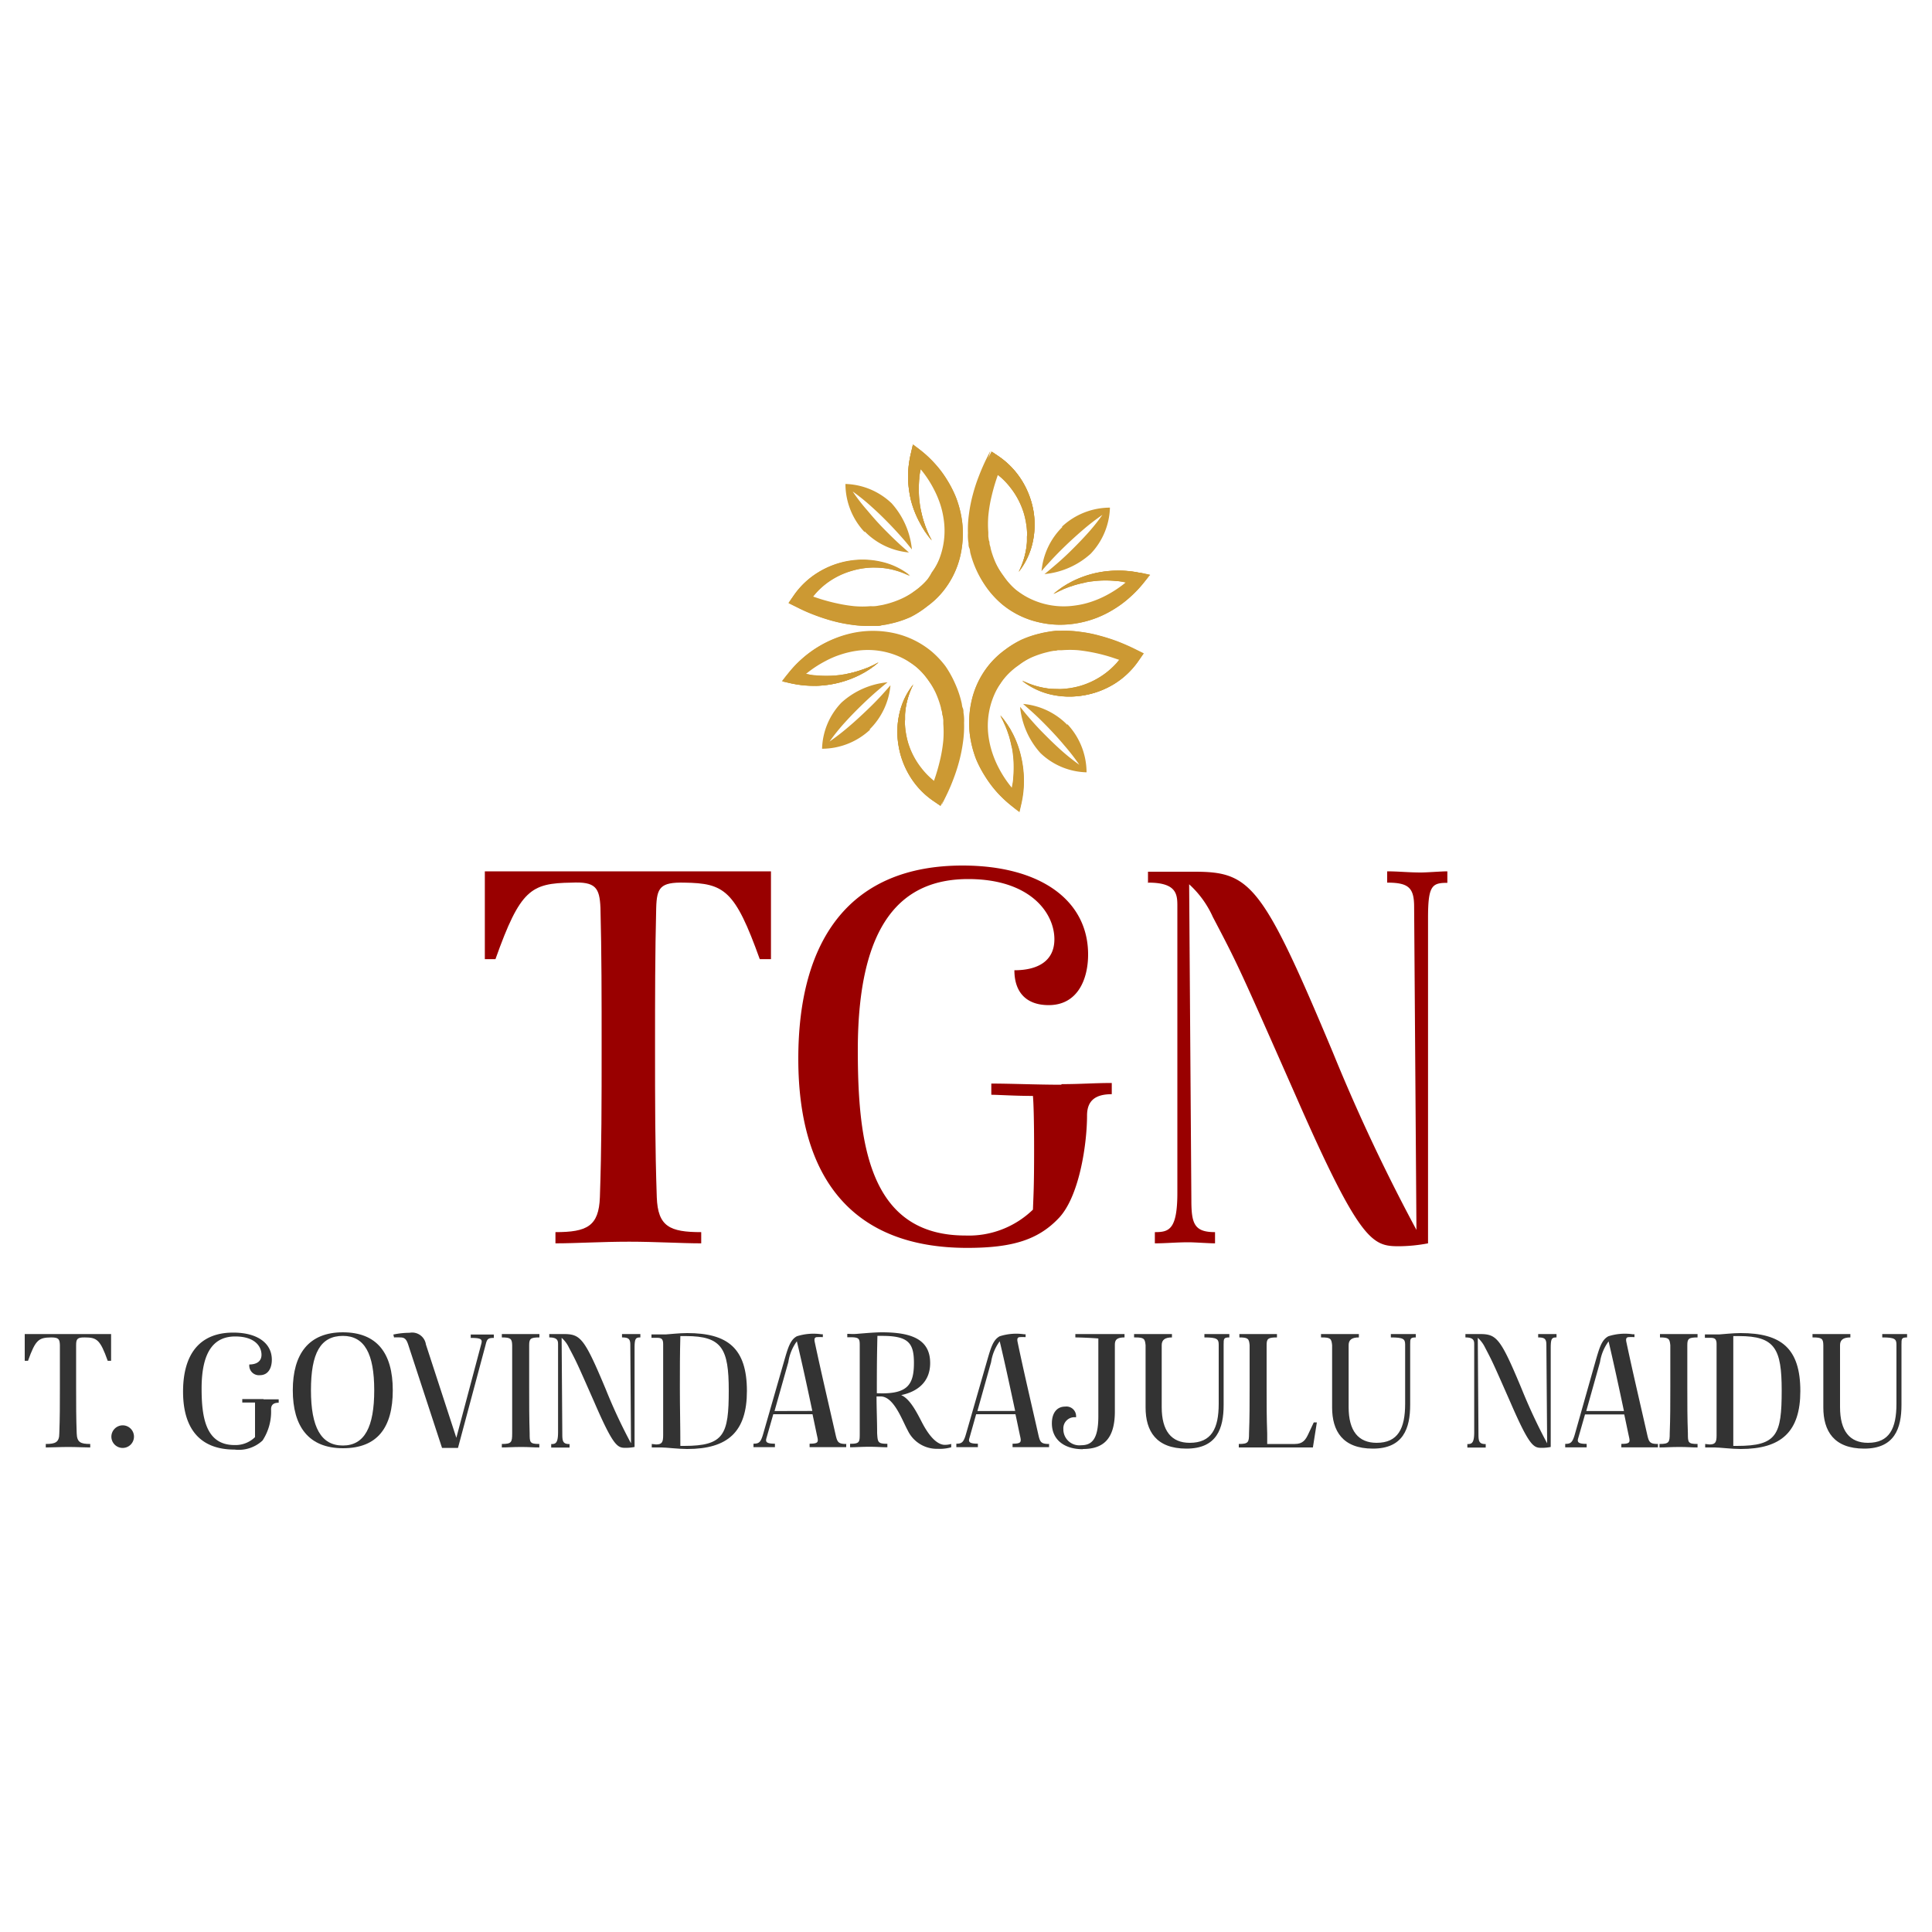 <svg id="Layer_1" data-name="Layer 1" xmlns="http://www.w3.org/2000/svg" viewBox="0 0 200 200"><g id="Layer_1-2" data-name="Layer_1"><g id="_2176989929168" data-name=" 2176989929168"><path d="M118,59.31a10.79,10.79,0,0,0-4.8.06,11,11,0,0,0-2.23.82l-.51.28-.5.31-.47.34-.45.36.51-.26.52-.24.53-.21.54-.18a11.19,11.19,0,0,1,2.19-.44,10.21,10.21,0,0,1,2.21,0c.32,0,.64.08,1,.14a11.66,11.66,0,0,1-2,1.33,10.14,10.14,0,0,1-1.59.68,8.75,8.75,0,0,1-1.65.38,8,8,0,0,1-6.23-1.7,7.9,7.9,0,0,1-1.11-1.2,8.17,8.17,0,0,1-.85-1.43,9.24,9.24,0,0,1-.56-1.58c0-.13-.07-.27-.1-.41s0-.28-.08-.41l-.06-.42c0-.15,0-.28,0-.42a10.78,10.78,0,0,1,0-1.7,15,15,0,0,1,.27-1.74c.13-.58.28-1.16.46-1.73.08-.26.17-.52.26-.78l.34.28a7.83,7.83,0,0,1,1,1.08A8.21,8.21,0,0,1,106,53.18a8.64,8.64,0,0,1,.31,3,8.29,8.29,0,0,1-.85,3,7.59,7.59,0,0,0,1.42-2.94A8.62,8.62,0,0,0,107,53a8.8,8.8,0,0,0-1.19-3.21,8.45,8.45,0,0,0-2.41-2.54l-.76-.51-.43.86c-.29.59-.55,1.19-.79,1.8a19.4,19.4,0,0,0-.6,1.87,15.3,15.3,0,0,0-.4,2,11.43,11.43,0,0,0-.11,2c0,.18,0,.35,0,.52s0,.34.07.51a4.5,4.5,0,0,0,.08.51,4.64,4.64,0,0,0,.11.51A10.47,10.47,0,0,0,102.27,61a9.59,9.59,0,0,0,1.45,1.54,9.07,9.07,0,0,0,3.75,1.86,9.62,9.62,0,0,0,2.06.27,10.21,10.21,0,0,0,2.07-.17,10.55,10.55,0,0,0,2-.57,10.9,10.9,0,0,0,1.8-.92,11,11,0,0,0,1.6-1.21,12.42,12.42,0,0,0,1.37-1.44l.69-.86-1-.22Z" style="fill:#c93"/><path d="M115.59,59.07a10.48,10.48,0,0,0-2.38.3,10.2,10.2,0,0,0-2.22.82l-.52.28-.5.31-.47.34-.45.36.51-.26.52-.24.53-.21.54-.18a11.19,11.19,0,0,1,2.19-.44,10.21,10.21,0,0,1,2.21,0c.32,0,.64.08,1,.14l2.53-.76-1-.22a10.41,10.41,0,0,0-2.42-.24Z" style="fill:#c93"/><path d="M110.08,61l.53-.21.54-.18a10.78,10.78,0,0,1,1.12-.28c.31-.15.63-.27,1-.39a10.87,10.87,0,0,1,2.34-.52,10,10,0,0,1,2.44,0l1,.12-1-.22a10.79,10.79,0,0,0-4.8.06,10.74,10.74,0,0,0-2.22.82l-.52.28-.5.31-.47.34-.45.36.51-.26.52-.24Z" style="fill:#c93"/><path d="M103.27,49l0,.14v0l.34.28a7.83,7.83,0,0,1,1,1.08A8,8,0,0,1,106,53.18a8.64,8.64,0,0,1,.31,3,8.11,8.11,0,0,1-.85,3,7.45,7.45,0,0,0,1.42-2.94A8.44,8.44,0,0,0,107,53a8.8,8.8,0,0,0-1.19-3.21,8.45,8.45,0,0,0-2.41-2.54l-.76-.51h0l.68,2.34Z" style="fill:#c93"/><path d="M105.49,50a8.83,8.83,0,0,1,.93,3.31,9.5,9.5,0,0,1-.12,2.26c0,.21,0,.43,0,.65a8.11,8.11,0,0,1-.85,3,7.45,7.45,0,0,0,1.42-2.94A8.44,8.44,0,0,0,107,53a8.8,8.8,0,0,0-1.19-3.21,8.45,8.45,0,0,0-2.41-2.54l-.76-.51.71.57A8.37,8.37,0,0,1,105.49,50Z" style="fill:#c93"/><path d="M118.2,60.36a10.2,10.2,0,0,1-1.6,1.24,10.06,10.06,0,0,1-1.82.93,9.27,9.27,0,0,1-2,.55,10.24,10.24,0,0,1-2.07.13,8.9,8.9,0,0,1-5-1.73,6.57,6.57,0,0,1-.67-.51A7.39,7.39,0,0,1,104,59.78l-.15-.21c-.07-.1-.15-.2-.22-.31a10.35,10.35,0,0,1-1-1.8c-.07-.15-.13-.31-.2-.47l-.18-.49L102,56c0-.16-.09-.33-.13-.5a11.93,11.93,0,0,1-.28-2,16.46,16.46,0,0,1,0-2q.07-1,.24-2c.12-.65.27-1.28.44-1.91l.26-.93-.43.86q-.43.88-.78,1.8a17,17,0,0,0-.61,1.87,15.3,15.3,0,0,0-.4,2,11.43,11.43,0,0,0-.11,2,4.38,4.38,0,0,0,0,.52,4.43,4.43,0,0,0,.06.51c0,.17,0,.34.08.51s.07.34.11.51A10.47,10.47,0,0,0,102.27,61a9.59,9.59,0,0,0,1.45,1.54,9.07,9.07,0,0,0,3.75,1.86,9.62,9.62,0,0,0,2.06.27,10.21,10.21,0,0,0,2.07-.17,10.55,10.55,0,0,0,2-.57,10.9,10.9,0,0,0,1.8-.92,11,11,0,0,0,1.6-1.21,11.63,11.63,0,0,0,1.37-1.44l.69-.86h0a9.05,9.05,0,0,1-.81.83Z" style="fill:#c93"/><path d="M101.65,51.49q.07-1,.24-2c.12-.65.27-1.28.44-1.91a13.69,13.69,0,0,0-.43,1.42,14.39,14.39,0,0,0-.26,1.46,11.81,11.81,0,0,0,0,3,16.46,16.46,0,0,1,0-2Z" style="fill:#c93"/><path d="M106.11,51.3a6.45,6.45,0,0,0-.62-1.3,8.83,8.83,0,0,1,.93,3.31,9.5,9.5,0,0,1-.12,2.26,6.26,6.26,0,0,0,.22-1.42,5.93,5.93,0,0,0,0-.73,5.85,5.85,0,0,0-.07-.72c0-.23-.08-.47-.13-.71s-.13-.46-.21-.69Z" style="fill:#c93"/><path d="M112.79,63.18a5.82,5.82,0,0,0,1-.24,5.53,5.53,0,0,0,1-.41,9.27,9.27,0,0,1-2,.55,10.24,10.24,0,0,1-2.07.13,5.15,5.15,0,0,0,1,.07,7.18,7.18,0,0,0,1-.1Z" style="fill:#c93"/><path d="M115.57,59.29a9.41,9.41,0,0,0-1.2.22,7.47,7.47,0,0,0-1.15.41,10.87,10.87,0,0,1,2.34-.52,10,10,0,0,1,2.44,0,5.5,5.5,0,0,0-1.21-.16,8.25,8.25,0,0,0-1.22,0Z" style="fill:#c93"/><path d="M94.28,47A10.49,10.49,0,0,0,94,49.44a11.25,11.25,0,0,0,.31,2.38A10.17,10.17,0,0,0,95.16,54l.28.52.31.5.34.47.36.45c-.08-.17-.17-.34-.26-.51L96,55l-.21-.53-.18-.54a11.14,11.14,0,0,1-.44-2.2,10.78,10.78,0,0,1,0-2.2c0-.32.08-.64.14-.95a11.27,11.27,0,0,1,1.33,2,10.45,10.45,0,0,1,.68,1.58,8.85,8.85,0,0,1,.38,1.66A8.06,8.06,0,0,1,96,60a7.45,7.45,0,0,1-1.2,1.11,8.42,8.42,0,0,1-1.42.84,9.7,9.7,0,0,1-1.59.57l-.41.1-.41.07a3,3,0,0,1-.42.06,3,3,0,0,1-.42,0,9.71,9.71,0,0,1-1.7,0,15,15,0,0,1-1.74-.28c-.58-.12-1.16-.28-1.73-.45l-.78-.26c.09-.12.19-.23.28-.34a7.78,7.78,0,0,1,1.08-1,8.06,8.06,0,0,1,2.67-1.33,8.15,8.15,0,0,1,3-.31,8.06,8.06,0,0,1,3,.85,7.32,7.32,0,0,0-2.94-1.42,8.57,8.57,0,0,0-3.35-.12,9,9,0,0,0-3.22,1.2,8.3,8.3,0,0,0-2.53,2.41l-.52.75.87.43a16.77,16.77,0,0,0,1.79.79,19.45,19.45,0,0,0,1.87.61,15.3,15.3,0,0,0,2,.4,11.48,11.48,0,0,0,2,.11l.52,0c.18,0,.35,0,.52-.06l.51-.08.5-.11a10.55,10.55,0,0,0,2-.67A9.89,9.89,0,0,0,96,62.75a8.8,8.8,0,0,0,1.55-1.44,9.17,9.17,0,0,0,1.86-3.76,10.19,10.19,0,0,0,.26-2.06,9.49,9.49,0,0,0-.16-2.06,10.88,10.88,0,0,0-.57-2,11.78,11.78,0,0,0-.93-1.8,11.13,11.13,0,0,0-1.2-1.6,11.71,11.71,0,0,0-1.45-1.37L94.51,46l-.23,1Z" style="fill:#c93"/><path d="M94,49.44a11.25,11.25,0,0,0,.31,2.38A10.17,10.17,0,0,0,95.16,54l.28.52.31.5.34.47.36.45c-.08-.17-.17-.34-.26-.51L96,55l-.21-.53-.18-.54a11.14,11.14,0,0,1-.44-2.2,10.78,10.78,0,0,1,0-2.2c0-.32.08-.64.14-.95L94.51,46l-.23,1A10.49,10.49,0,0,0,94,49.44Z" style="fill:#c93"/><path d="M96,55l-.21-.53-.18-.54a10.78,10.78,0,0,1-.28-1.12c-.14-.31-.27-.63-.38-.95A10.73,10.73,0,0,1,94.38,47l.13-1-.23,1A10.49,10.49,0,0,0,94,49.44a11.25,11.25,0,0,0,.31,2.38A10.17,10.17,0,0,0,95.16,54l.28.52.31.5.34.47.36.45c-.08-.17-.17-.34-.26-.51L96,55Z" style="fill:#c93"/><path d="M84,61.76l.13,0h0c.09-.12.19-.23.28-.34a7.78,7.78,0,0,1,1.08-1,8.06,8.06,0,0,1,2.67-1.33,8.15,8.15,0,0,1,3-.31,8.06,8.06,0,0,1,3,.85,7.32,7.32,0,0,0-2.94-1.42,8.57,8.57,0,0,0-3.35-.12,8.8,8.8,0,0,0-3.22,1.2,8.3,8.3,0,0,0-2.53,2.41l-.52.75h0L84,61.76Z" style="fill:#c93"/><path d="M85,59.53a8.71,8.71,0,0,1,3.3-.92,8.54,8.54,0,0,1,2.26.12l.66,0a8.06,8.06,0,0,1,3,.85,7.32,7.32,0,0,0-2.94-1.42,8.57,8.57,0,0,0-3.35-.12,8.8,8.8,0,0,0-3.22,1.2,8.3,8.3,0,0,0-2.53,2.41l-.52.75.58-.7A8.27,8.27,0,0,1,85,59.53Z" style="fill:#c93"/><path d="M95.33,46.82a10.59,10.59,0,0,1,2.18,3.43,9.68,9.68,0,0,1,.54,2,10.2,10.2,0,0,1,.13,2.07,9.14,9.14,0,0,1-1.13,4,8.32,8.32,0,0,1-.6.94A6.48,6.48,0,0,1,96,60a7,7,0,0,1-1.2,1.1l-.21.15a3.55,3.55,0,0,1-.31.23,10.21,10.21,0,0,1-1.79,1,4.89,4.89,0,0,1-.48.2l-.48.18L91,63l-.5.13a11,11,0,0,1-2,.27,14.67,14.67,0,0,1-2,0,17.91,17.91,0,0,1-1.95-.25,18.19,18.19,0,0,1-1.91-.44l-.93-.26.87.43a19.06,19.06,0,0,0,1.79.79,19.45,19.45,0,0,0,1.87.61,15.3,15.3,0,0,0,2,.4,11.48,11.48,0,0,0,2,.11l.52,0c.18,0,.35,0,.52-.06l.51-.08.5-.11a10.55,10.55,0,0,0,2-.67A9.89,9.89,0,0,0,96,62.75a8.13,8.13,0,0,0,1.54-1.45,9,9,0,0,0,1.87-3.75,10.19,10.19,0,0,0,.26-2.06,9.49,9.49,0,0,0-.16-2.06,10.88,10.88,0,0,0-.57-2,11.78,11.78,0,0,0-.93-1.8,10.61,10.61,0,0,0-1.2-1.6,11.71,11.71,0,0,0-1.45-1.37L94.51,46v0a10.45,10.45,0,0,1,.83.8Z" style="fill:#c93"/><path d="M86.46,63.38a17.91,17.91,0,0,1-1.95-.25,18.19,18.19,0,0,1-1.91-.44,10.09,10.09,0,0,0,1.42.43,14.11,14.11,0,0,0,1.47.27,11.73,11.73,0,0,0,3,0,14.67,14.67,0,0,1-2,0Z" style="fill:#c93"/><path d="M86.28,58.92a6,6,0,0,0-1.3.61,8.71,8.71,0,0,1,3.3-.92,8.54,8.54,0,0,1,2.26.12,6.79,6.79,0,0,0-1.42-.23H88.4l-.72.07c-.24,0-.48.08-.71.14a5,5,0,0,0-.69.21Z" style="fill:#c93"/><path d="M98.16,52.23a7.58,7.58,0,0,0-.25-1,5.4,5.4,0,0,0-.4-1,9.68,9.68,0,0,1,.54,2,10.2,10.2,0,0,1,.13,2.07,5.15,5.15,0,0,0,.07-1,7.44,7.44,0,0,0-.09-1.05Z" style="fill:#c93"/><path d="M94.26,49.46a8.19,8.19,0,0,0,.23,1.2,6.07,6.07,0,0,0,.41,1.15A10.73,10.73,0,0,1,94.38,47a6.17,6.17,0,0,0-.16,1.21,8.29,8.29,0,0,0,0,1.22Z" style="fill:#c93"/><path d="M82,70.75a10.6,10.6,0,0,0,4.8-.07A10.71,10.71,0,0,0,89,69.87l.52-.28.5-.31.47-.34c.16-.12.31-.25.45-.37l-.51.27-.52.24-.53.2-.54.18a11.21,11.21,0,0,1-2.19.45,11.65,11.65,0,0,1-2.21,0c-.32,0-.64-.08-1-.15a11.6,11.6,0,0,1,2-1.32,9.28,9.28,0,0,1,1.59-.68,9.64,9.64,0,0,1,1.65-.39,8.06,8.06,0,0,1,6.23,1.71A7.06,7.06,0,0,1,96,70.28a8.47,8.47,0,0,1,.85,1.42,9.89,9.89,0,0,1,.56,1.58c0,.14.07.28.1.41s0,.28.08.42l.06.42c0,.14,0,.28,0,.41a10.91,10.91,0,0,1,0,1.71,15.29,15.29,0,0,1-.27,1.74c-.13.58-.28,1.16-.46,1.73-.08.26-.17.52-.26.77l-.34-.28a7.75,7.75,0,0,1-1-1.07A8.36,8.36,0,0,1,94,76.87a8.61,8.61,0,0,1-.31-3,8.25,8.25,0,0,1,.85-3,7.52,7.52,0,0,0-1.42,2.94,8.57,8.57,0,0,0-.11,3.35,8.8,8.8,0,0,0,1.19,3.21,8.34,8.34,0,0,0,2.41,2.54l.76.52.43-.87c.29-.58.55-1.18.79-1.79s.43-1.24.6-1.87a16,16,0,0,0,.4-2,11.59,11.59,0,0,0,.11-2c0-.17,0-.35,0-.52s0-.34-.07-.51,0-.34-.08-.51a4,4,0,0,0-.11-.5,9.86,9.86,0,0,0-.67-2,10.26,10.26,0,0,0-1-1.81,9.59,9.59,0,0,0-1.45-1.54,9.19,9.19,0,0,0-3.75-1.86,10.26,10.26,0,0,0-4.13-.1,11.36,11.36,0,0,0-2,.57A11.52,11.52,0,0,0,83,68.22a12.42,12.42,0,0,0-1.37,1.44l-.69.86,1,.23Z" style="fill:#c93"/><path d="M84.41,71a11.08,11.08,0,0,0,2.38-.31A10.71,10.71,0,0,0,89,69.87l.52-.28.5-.31.47-.34c.16-.12.31-.25.45-.37l-.51.27-.52.24-.53.2-.54.18a11.21,11.21,0,0,1-2.19.45,11.65,11.65,0,0,1-2.21,0c-.32,0-.64-.08-1-.15L81,70.52l1,.23a10.4,10.4,0,0,0,2.42.23Z" style="fill:#c93"/><path d="M89.92,69.08l-.53.2-.54.18a10.83,10.83,0,0,1-1.12.29c-.31.14-.63.27-1,.38a10.88,10.88,0,0,1-2.34.53,10.48,10.48,0,0,1-2.44,0l-1-.13,1,.23a10.6,10.6,0,0,0,4.8-.07A10.71,10.71,0,0,0,89,69.87l.52-.28.5-.31.47-.34c.16-.12.31-.25.45-.37l-.51.27-.52.24Z" style="fill:#c93"/><path d="M96.73,81l0-.13v0l-.34-.29a7.75,7.75,0,0,1-1-1.07A8.16,8.16,0,0,1,94,76.87a8.61,8.61,0,0,1-.31-3,8.06,8.06,0,0,1,.85-3,7.39,7.39,0,0,0-1.42,2.94,8.39,8.39,0,0,0-.11,3.35,8.8,8.8,0,0,0,1.19,3.21,8.34,8.34,0,0,0,2.41,2.54l.76.52h0L96.73,81Z" style="fill:#c93"/><path d="M94.5,80.05a9,9,0,0,1-.92-3.3,9.48,9.48,0,0,1,.12-2.26c0-.22,0-.44,0-.66a8.06,8.06,0,0,1,.85-3,7.39,7.39,0,0,0-1.42,2.94,8.39,8.39,0,0,0-.11,3.35,8.8,8.8,0,0,0,1.19,3.21,8.34,8.34,0,0,0,2.41,2.54l.76.52-.71-.58a8.53,8.53,0,0,1-2.2-2.73Z" style="fill:#c93"/><path d="M81.8,69.69a11.56,11.56,0,0,1,1.6-1.24,10.75,10.75,0,0,1,1.82-.93,10.57,10.57,0,0,1,2-.55,9.56,9.56,0,0,1,2.07-.12,9.21,9.21,0,0,1,4,1.12c.32.19.63.39.93.61a6.48,6.48,0,0,1,.67.5A7.06,7.06,0,0,1,96,70.28a1.91,1.91,0,0,1,.15.21l.22.3a10.73,10.73,0,0,1,1,1.8l.2.48.18.48L98,74c0,.16.09.34.13.51a11.93,11.93,0,0,1,.28,2,16.49,16.49,0,0,1,0,2q-.07,1-.24,2c-.12.64-.27,1.28-.44,1.91l-.26.93.43-.87a19,19,0,0,0,.78-1.79,17.74,17.74,0,0,0,.61-1.87,16,16,0,0,0,.4-2,11.59,11.59,0,0,0,.11-2,4.55,4.55,0,0,0,0-.52,4.43,4.43,0,0,0-.06-.51c0-.17,0-.34-.08-.51s-.07-.34-.11-.5a10.55,10.55,0,0,0-.67-2,10.92,10.92,0,0,0-1-1.81,9.59,9.59,0,0,0-1.45-1.54,9.19,9.19,0,0,0-3.75-1.86,10.26,10.26,0,0,0-4.13-.1,11.12,11.12,0,0,0-2,.57A11.52,11.52,0,0,0,83,68.22a11,11,0,0,0-1.37,1.45l-.69.85h0c.25-.28.52-.56.81-.83Z" style="fill:#c93"/><path d="M98.35,78.57q-.07,1-.24,2c-.12.64-.27,1.28-.44,1.91A13.87,13.87,0,0,0,98.1,81a14.39,14.39,0,0,0,.26-1.46,11.73,11.73,0,0,0,0-3,16.49,16.49,0,0,1,0,2Z" style="fill:#c93"/><path d="M93.89,78.75a6.21,6.21,0,0,0,.62,1.3,8.83,8.83,0,0,1-.93-3.3,9.48,9.48,0,0,1,.12-2.26,6.18,6.18,0,0,0-.22,1.42,5.77,5.77,0,0,0,0,.72,5.85,5.85,0,0,0,.07.72c0,.24.08.48.13.71s.13.47.21.69Z" style="fill:#c93"/><path d="M87.21,66.87a8.42,8.42,0,0,0-1,.24,5.53,5.53,0,0,0-1,.41,10.57,10.57,0,0,1,2-.55,9.56,9.56,0,0,1,2.07-.12,6,6,0,0,0-1-.08,7.18,7.18,0,0,0-1,.1Z" style="fill:#c93"/><path d="M84.43,70.77a8,8,0,0,0,1.2-.23,6.55,6.55,0,0,0,1.15-.41,10.88,10.88,0,0,1-2.34.53,10.48,10.48,0,0,1-2.44,0,7,7,0,0,0,1.21.16,9.88,9.88,0,0,0,1.22,0Z" style="fill:#c93"/><path d="M105.72,83a10.41,10.41,0,0,0,.24-2.42,11.08,11.08,0,0,0-.31-2.38,10.06,10.06,0,0,0-.81-2.23l-.28-.52-.31-.49-.34-.48-.36-.45c.08.17.17.35.26.51l.24.53.21.53.18.53a11.28,11.28,0,0,1,.44,2.2,11.65,11.65,0,0,1,0,2.21c0,.32-.08.63-.14,1a11.66,11.66,0,0,1-1.33-2,10.56,10.56,0,0,1-.68-1.59,9.53,9.53,0,0,1-.39-1.66,8.07,8.07,0,0,1,1.71-6.22,6.65,6.65,0,0,1,1.2-1.11,8.47,8.47,0,0,1,1.42-.85,9.67,9.67,0,0,1,1.59-.56l.41-.1.41-.08c.14,0,.28,0,.42-.06l.42,0a10.79,10.79,0,0,1,1.7,0,17.71,17.71,0,0,1,3.47.74l.78.26-.28.34a8.46,8.46,0,0,1-1.08,1A8.26,8.26,0,0,1,111.84,71a8.59,8.59,0,0,1-3,.31,8.44,8.44,0,0,1-3-.85,7.59,7.59,0,0,0,2.94,1.42,8.57,8.57,0,0,0,3.35.11,8.78,8.78,0,0,0,3.22-1.19,8.45,8.45,0,0,0,2.53-2.42l.52-.75-.87-.43c-.58-.29-1.18-.55-1.79-.79a19.4,19.4,0,0,0-1.87-.6,13.75,13.75,0,0,0-2-.4,11.53,11.53,0,0,0-2-.11c-.18,0-.36,0-.52,0l-.52.06-.51.09-.5.1a11.33,11.33,0,0,0-2,.67A9.89,9.89,0,0,0,104,67.3a8.86,8.86,0,0,0-1.55,1.45,9.19,9.19,0,0,0-1.86,3.75,10.28,10.28,0,0,0-.26,2.06,9.45,9.45,0,0,0,.16,2.06,10.88,10.88,0,0,0,.57,2A11.88,11.88,0,0,0,102,80.4a11.72,11.72,0,0,0,1.2,1.6,12.51,12.51,0,0,0,1.45,1.37l.85.68.23-1Z" style="fill:#c93"/><path d="M106,80.62a11.08,11.08,0,0,0-.31-2.38,10.06,10.06,0,0,0-.81-2.23l-.28-.52-.31-.49-.34-.48-.36-.45c.08.17.17.35.26.51l.24.53.21.53.18.53a11.28,11.28,0,0,1,.44,2.2,10.88,10.88,0,0,1,0,2.21c0,.32-.08.63-.14,1l.75,2.52.23-1a10.41,10.41,0,0,0,.24-2.42Z" style="fill:#c93"/><path d="M104.05,75.11l.21.53.18.53c.11.37.2.75.28,1.12a10.09,10.09,0,0,1,.38,1,10.67,10.67,0,0,1,.52,4.77l-.13,1,.23-1a10.41,10.41,0,0,0,.24-2.42,11.08,11.08,0,0,0-.31-2.38,10.06,10.06,0,0,0-.81-2.23l-.28-.52-.31-.49-.34-.48-.37-.45c.09.17.18.35.27.51l.24.53Z" style="fill:#c93"/><path d="M116,68.29l-.13,0h0l-.28.34a8.46,8.46,0,0,1-1.08,1A8.26,8.26,0,0,1,111.84,71a8.59,8.59,0,0,1-3,.31,8.44,8.44,0,0,1-3-.85,7.59,7.59,0,0,0,2.94,1.42,8.57,8.57,0,0,0,3.35.11,8.78,8.78,0,0,0,3.22-1.19,8.45,8.45,0,0,0,2.53-2.42l.52-.75h0l-2.35.67Z" style="fill:#c93"/><path d="M115,70.52a8.71,8.71,0,0,1-3.3.92,8.54,8.54,0,0,1-2.26-.12l-.66,0a8.44,8.44,0,0,1-3-.85,7.59,7.59,0,0,0,2.94,1.42,8.57,8.57,0,0,0,3.35.11,8.78,8.78,0,0,0,3.22-1.19,8.45,8.45,0,0,0,2.53-2.42l.52-.75-.58.71A8.37,8.37,0,0,1,115,70.52Z" style="fill:#c93"/><path d="M104.67,83.23a11.46,11.46,0,0,1-1.25-1.6,10.48,10.48,0,0,1-.93-1.83,9.76,9.76,0,0,1-.54-2,10.3,10.3,0,0,1-.13-2.08,9.14,9.14,0,0,1,1.13-4,8.2,8.2,0,0,1,.6-.93,5.56,5.56,0,0,1,.5-.67,7.45,7.45,0,0,1,1.2-1.11l.21-.15.31-.23a10.21,10.21,0,0,1,1.79-1l.48-.2c.16-.07.32-.12.48-.18l.5-.15c.16-.06.33-.09.5-.14a11.9,11.9,0,0,1,2-.27,14.66,14.66,0,0,1,2,0q1,.07,1.95.24c.64.12,1.28.26,1.91.44l.93.26-.87-.43c-.58-.29-1.18-.55-1.79-.79a19.4,19.4,0,0,0-1.87-.6,13.75,13.75,0,0,0-2-.4,11.48,11.48,0,0,0-2-.11c-.18,0-.36,0-.52,0l-.52.06-.51.09a5,5,0,0,0-.5.11,10.51,10.51,0,0,0-2,.66A9.89,9.89,0,0,0,104,67.3a8.87,8.87,0,0,0-3.41,5.2,10.28,10.28,0,0,0-.26,2.06,9.59,9.59,0,0,0,.16,2.07,11,11,0,0,0,.57,2A11.88,11.88,0,0,0,102,80.4a11.72,11.72,0,0,0,1.2,1.6,12.51,12.51,0,0,0,1.45,1.37l.85.68h0a10.58,10.58,0,0,1-.83-.81Z" style="fill:#c93"/><path d="M113.54,66.68q1,.07,1.95.24c.64.12,1.28.26,1.91.44a11.62,11.62,0,0,0-1.42-.43,11.88,11.88,0,0,0-1.47-.26,11.28,11.28,0,0,0-3,0,14.66,14.66,0,0,1,2,0Z" style="fill:#c93"/><path d="M113.72,71.14a6,6,0,0,0,1.3-.62,8.71,8.71,0,0,1-3.3.92,8.54,8.54,0,0,1-2.26-.12,6.79,6.79,0,0,0,1.42.23q.36,0,.72,0a5.85,5.85,0,0,0,.72-.07,5.57,5.57,0,0,0,.71-.14,5,5,0,0,0,.69-.2Z" style="fill:#c93"/><path d="M101.84,77.82a6.9,6.9,0,0,0,.25,1,5.4,5.4,0,0,0,.4,1,9.76,9.76,0,0,1-.54-2,10.3,10.3,0,0,1-.13-2.08,5.3,5.3,0,0,0-.07,1,7.18,7.18,0,0,0,.09,1Z" style="fill:#c93"/><path d="M105.74,80.6a8.33,8.33,0,0,0-.23-1.21,6,6,0,0,0-.41-1.14,10.67,10.67,0,0,1,.52,4.77,6.92,6.92,0,0,0,.16-1.2,8.25,8.25,0,0,0,0-1.22Z" style="fill:#c93"/><path d="M110,54.53a7.33,7.33,0,0,0-2.18,4.59c.22-.26.44-.52.67-.76.56-.63,1.15-1.23,1.76-1.82s1.23-1.15,1.87-1.7a23.38,23.38,0,0,1,2-1.54,20.2,20.2,0,0,1-1.61,2c-.57.63-1.16,1.23-1.76,1.82s-1.23,1.15-1.88,1.69c-.24.21-.49.42-.75.62a8.3,8.3,0,0,0,4.78-2.1,7.22,7.22,0,0,0,2-4.78,7.29,7.29,0,0,0-5,2Z" style="fill:#c93"/><path d="M89.5,55a7.31,7.31,0,0,0,4.59,2.19l-.76-.67c-.63-.57-1.23-1.16-1.82-1.76s-1.15-1.23-1.69-1.88a19.29,19.29,0,0,1-1.55-2,20.56,20.56,0,0,1,2,1.62c.63.56,1.23,1.15,1.82,1.76s1.15,1.23,1.7,1.87l.61.75a8.36,8.36,0,0,0-2.1-4.78,7.23,7.23,0,0,0-4.78-2,7.29,7.29,0,0,0,2,5Z" style="fill:#c93"/><path d="M90,75.53a7.35,7.35,0,0,0,2.18-4.59c-.22.25-.44.51-.67.76-.56.63-1.15,1.23-1.76,1.81s-1.23,1.16-1.87,1.7a23.49,23.49,0,0,1-2,1.55,20.33,20.33,0,0,1,1.61-2c.57-.63,1.16-1.23,1.76-1.81s1.23-1.16,1.88-1.7c.24-.21.49-.41.75-.62a8.25,8.25,0,0,0-4.78,2.11,7.17,7.17,0,0,0-2,4.77,7.32,7.32,0,0,0,5-2Z" style="fill:#c93"/><path d="M110.5,75.05a7.3,7.3,0,0,0-4.59-2.18l.76.67c.63.56,1.23,1.15,1.82,1.76s1.15,1.22,1.69,1.87a21.63,21.63,0,0,1,1.55,2,22.09,22.09,0,0,1-2-1.61c-.63-.57-1.23-1.16-1.82-1.76s-1.15-1.23-1.7-1.88l-.61-.75a8.33,8.33,0,0,0,2.1,4.78,7.14,7.14,0,0,0,4.78,2,7.33,7.33,0,0,0-2-5Z" style="fill:#c93"/></g><path d="M50.19,90.2v9.09h1.1c2.57-7.22,3.67-7.86,7.87-7.92,2.5-.12,2.91.52,3,2.62.12,4.72.12,9.26.12,14.33,0,5.77,0,10.37-.18,15.62-.11,3-1.34,3.61-4.6,3.61v1.16c2.16,0,4.72-.17,7.63-.17,2.74,0,5.42.17,7.46.17v-1.16c-3.26,0-4.49-.58-4.6-3.61-.18-5.25-.18-9.85-.18-15.62,0-5.07,0-9.61.12-14.33.06-2.1.41-2.68,2.91-2.62,4.14.06,5.24.76,7.81,7.92h1.16V90.2Z" style="fill:#900"/><path id="_1" data-name=" 1" d="M109.85,112.29c-2.45,0-5.25-.12-7.23-.12v1.16c.7,0,2.45.12,4.31.12.06.7.12,2.39.12,5.54,0,3.9-.06,4.54-.12,6.23a9.54,9.54,0,0,1-7,2.68c-10,0-11.13-9.61-11.13-19.23C88.81,95.45,93.42,91,100.23,91c6.41,0,8.92,3.5,8.92,6.23,0,2.28-1.75,3.21-4.14,3.21,0,2.27,1.22,3.61,3.55,3.61,3,0,4.08-2.68,4.08-5.24,0-5.65-5-9.21-13-9.21-11.53,0-17,7.52-17,20s5.71,19.58,17.48,19.58c4.66,0,7.34-.82,9.49-3.09s2.92-7.75,2.92-10.6c0-1.46.75-2.22,2.56-2.22v-1.16c-1.86,0-3.2.12-5.18.12Z" style="fill:#900"/><path id="_2" data-name=" 2" d="M118.88,91.37c3.08,0,3,1.34,3,2.62v29.48c0,3.85-.88,4.08-2.33,4.08v1.16c1.16,0,2.21-.11,3.49-.11.64,0,2.1.11,2.74.11v-1.16c-2.15,0-2.45-.87-2.45-3.32l-.23-32.69a10.19,10.19,0,0,1,2.45,3.38c2.62,5,2.62,5,8.62,18.59,6.64,15.15,7.92,15.5,10.66,15.5a16.47,16.47,0,0,0,3-.3V95c0-3.32.41-3.61,2-3.61V90.2c-.64,0-2.1.12-2.74.12-1.28,0-2.33-.12-3.49-.12v1.17c2.21,0,2.79.52,2.79,2.51l.24,33.44A190.46,190.46,0,0,1,138,109c-7.34-17.53-8.56-18.76-14.39-18.76h-4.77v1.17Z" style="fill:#900"/><path d="M2.56,138.1v2.77H2.9c.78-2.2,1.12-2.4,2.39-2.42.77,0,.89.16.91.8,0,1.44,0,2.83,0,4.37,0,1.76,0,3.16-.06,4.76,0,.93-.41,1.1-1.4,1.1v.36c.66,0,1.44-.05,2.33-.05s1.65.05,2.27.05v-.36c-1,0-1.37-.17-1.4-1.1-.06-1.6-.06-3-.06-4.76,0-1.54,0-2.93,0-4.37,0-.64.12-.81.89-.8,1.26,0,1.6.23,2.38,2.42h.35V138.1Z" style="fill:#333"/><path id="_1_0" data-name=" 1 0" d="M12.7,147.55a1.18,1.18,0,0,0-1.17,1.22,1.17,1.17,0,1,0,1.17-1.22Z" style="fill:#333"/><path id="_2_1" data-name=" 2 1" d="M27.29,144.83c-.75,0-1.6,0-2.21,0v.36c.22,0,.75,0,1.32,0,0,.21,0,.72,0,1.68,0,1.19,0,1.39,0,1.9a2.89,2.89,0,0,1-2.13.82c-3,0-3.4-2.93-3.4-5.86,0-4,1.41-5.38,3.48-5.38s2.72,1.06,2.72,1.9c0,.69-.53,1-1.26,1a1,1,0,0,0,1.08,1.11c.93,0,1.25-.82,1.25-1.6,0-1.73-1.51-2.81-4-2.81-3.52,0-5.19,2.29-5.19,6.11s1.74,6,5.33,6a3.6,3.6,0,0,0,2.9-.94,5.45,5.45,0,0,0,.88-3.23c0-.45.24-.68.79-.68v-.35c-.57,0-1,0-1.58,0Z" style="fill:#333"/><path id="_3" data-name=" 3" d="M35.49,137.92c-3.53,0-5.18,2.24-5.18,6s1.65,6,5.2,6,5.15-2.13,5.15-6S39,137.92,35.49,137.92Zm0,.37c2.24,0,3.25,1.83,3.25,5.63s-1,5.72-3.25,5.72-3.3-1.88-3.3-5.72S33.17,138.29,35.51,138.29Z" style="fill:#333"/><path id="_4" data-name=" 4" d="M40.71,138.1l.08.35a5.75,5.75,0,0,1,.64,0c.51,0,.67.23.88.91l3.45,10.53h1.65l2.84-10.6c.16-.66.23-.79.87-.79v-.35l-.83,0-1.56,0,0,.35c1.06,0,1.22.13,1.1.59l-2.59,9.75-3.15-9.66a1.44,1.44,0,0,0-1.69-1.21,8,8,0,0,0-1.67.18Z" style="fill:#333"/><path id="_5" data-name=" 5" d="M51.92,149.84c.66,0,1.1-.05,2.06-.05.77,0,1.25.05,1.85.05v-.36c-1,0-1-.17-1-1.1-.05-1.6-.05-3-.05-4.76s0-3,0-4.37c0-.67.14-.8,1.06-.8v-.35s-1.19,0-1.81,0c-.89,0-2.06,0-2.08,0v.35c.91,0,1.05.13,1.07.8,0,1.44,0,2.83,0,4.37,0,1.76,0,3.16,0,4.76,0,.93-.07,1.1-1.07,1.1v.36Z" style="fill:#333"/><path id="_6" data-name=" 6" d="M56.86,138.45c.94,0,.91.41.91.8v9c0,1.17-.27,1.24-.71,1.24v.36c.35,0,.67,0,1.06,0l.84,0v-.36c-.66,0-.75-.26-.75-1l-.07-10a3.1,3.1,0,0,1,.75,1c.8,1.51.8,1.51,2.63,5.66,2,4.62,2.41,4.73,3.25,4.73a4.79,4.79,0,0,0,.92-.09V139.55c0-1,.12-1.1.6-1.1v-.35l-.83,0c-.39,0-.71,0-1.07,0v.35c.68,0,.86.16.86.77l.07,10.19a55.35,55.35,0,0,1-2.61-5.59c-2.24-5.35-2.62-5.72-4.39-5.72H56.86v.35Z" style="fill:#333"/><path id="_7" data-name=" 7" d="M67.47,149.48v.36h1c.52,0,1.73.16,2.67.16,4.23,0,6.18-1.81,6.18-6,0-4.44-2-6-6.18-6-.85,0-1.71.11-2.22.14-.27,0-.94,0-1.48,0v.35h.59c.46,0,.62.14.62.65,0,1.53,0,2.9,0,4.53,0,1.78,0,3.34,0,4.91,0,.71-.12.95-.73.95Zm2.91-5.86c0-1.86,0-3.51.05-5.31.22,0,.39,0,.59,0,3.73,0,4.42,1.32,4.42,5.63,0,4.57-.48,5.74-4.62,5.74l-.39,0c0-2.09-.05-3.89-.05-6Z" style="fill:#333"/><path id="_8" data-name=" 8" d="M87.63,149.48c-.8,0-.94-.16-1.1-.83-.73-3.23-1.51-6.52-2.19-9.73-.07-.34,0-.48.21-.5a5.55,5.55,0,0,1,.63,0l0-.3H85a5.65,5.65,0,0,0-2.51.21c-.69.37-.92,1.19-1.33,2.61L79,148.45c-.25.86-.43,1-1,1v.36c.26,0,.62,0,1,0l1.22,0v-.36c-.9,0-1-.19-.87-.6l.7-2.45h4.06c.18.82.34,1.63.52,2.45.09.46,0,.6-.82.6v.36c.64,0,1,0,1.88,0s1.28,0,1.91,0l0-.36Zm-7.45-3.41L81.61,141a4.85,4.85,0,0,1,.88-2.15c.57,2.38,1.09,4.8,1.6,7.21Z" style="fill:#333"/><path id="_9" data-name=" 9" d="M98.45,149.48a2.3,2.3,0,0,1-.64.09c-.52,0-1.35-.39-2.33-2.25-.6-1.16-1.28-2.51-2.19-2.9,1.76-.37,3-1.42,3-3.32,0-2.49-2-3.18-5-3.18-.8,0-2.06.12-2.58.16s-.58,0-1,0v.35H88c.91,0,1,.13,1,.8,0,1.44,0,2.83,0,4.37,0,1.76,0,3.16,0,4.76,0,.93,0,1.1-1,1.1v.36c.66,0,1.09-.05,2-.05.76,0,1.26.05,1.86.05v-.36c-1,0-1-.17-1.06-1.1,0-1.29-.06-2.47-.06-3.8h.43c1.37,0,2.24,2.51,2.8,3.52a3.34,3.34,0,0,0,3.13,1.9,4.17,4.17,0,0,0,1.37-.16l0-.36Zm-7.68-5.25c0-1.9,0-3.54.06-5.94h.49c2.72,0,3.29.74,3.29,2.8,0,2.22-.66,3.15-3.31,3.15Z" style="fill:#333"/><path id="_10" data-name=" 10" d="M108.62,149.48c-.8,0-.94-.16-1.1-.83-.73-3.23-1.51-6.52-2.18-9.73-.07-.34,0-.48.21-.5a5.45,5.45,0,0,1,.62,0v-.3H106a5.64,5.64,0,0,0-2.51.21c-.69.37-.92,1.19-1.33,2.61L100,148.45c-.25.86-.43,1-1,1l0,.36c.27,0,.62,0,1,0l1.23,0v-.36c-.91,0-1-.19-.87-.6l.69-2.45h4.07c.18.82.34,1.63.52,2.45.08.46,0,.6-.82.6v.36c.64,0,1,0,1.88,0s1.28,0,1.9,0l0-.36Zm-7.44-3.41L102.6,141a4.84,4.84,0,0,1,.89-2.15c.57,2.38,1.08,4.8,1.6,7.21Z" style="fill:#333"/><path id="_11" data-name=" 11" d="M112.11,150c2.11,0,3.3-1.05,3.3-3.89,0-1.62,0-4.8,0-6.86,0-.46.1-.8,1-.8v-.35c-.65,0-1.08,0-2.09,0l-3,0v.35c.55,0,1.87.06,2.38.11,0,3,0,6.5,0,8.05,0,2.43-.71,3-1.78,3a1.65,1.65,0,0,1-1.84-1.67,1.15,1.15,0,0,1,1.31-1.22,1,1,0,0,0-1.12-1.11c-.9,0-1.38.71-1.38,1.73,0,1.77,1.38,2.68,3.18,2.68Z" style="fill:#333"/><path id="_12" data-name=" 12" d="M117.52,138.45c.91,0,1,.13,1.07.8,0,1.12,0,2.21,0,3.36s0,2.06,0,3.09c0,2.43,1.08,4.26,4.23,4.26s3.85-2.09,3.85-4.53V139.2c0-.62,0-.75.59-.75l0-.35c-.23,0-.48,0-.87,0s-1.28,0-1.71,0v.35c1.3,0,1.48.16,1.48.75v6.11c0,2.58-.75,4.05-3,4.05-1.9,0-2.9-1.24-2.9-3.69,0-4.23,0-5.12,0-6.42,0-.55.34-.8,1.06-.8v-.35s-1.19,0-2,0-1.9,0-1.92,0v.35Z" style="fill:#333"/><path id="_13" data-name=" 13" d="M128.29,149.84h7.62l.41-2.59H136l-.55,1.17c-.29.62-.57,1.06-1.41,1.06h-2.86c0-.37,0-.72,0-1.1-.06-1.6-.06-3-.06-4.76,0-1.54,0-2.93,0-4.37,0-.67.14-.8,1.07-.8v-.35s-1.19,0-1.82,0c-.88,0-2.06,0-2.07,0v.35c.9,0,1,.13,1.06.8,0,1.44,0,2.83,0,4.37,0,1.76,0,3.16-.06,4.76,0,.93-.07,1.1-1.06,1.1v.36Z" style="fill:#333"/><path id="_14" data-name=" 14" d="M136.83,138.45c.91,0,1,.13,1.07.8,0,1.12,0,2.21,0,3.36s0,2.06,0,3.09c0,2.43,1.08,4.26,4.22,4.26s3.86-2.09,3.86-4.53V139.2c0-.62,0-.75.58-.75v-.35c-.23,0-.48,0-.87,0s-1.28,0-1.71,0v.35c1.3,0,1.48.16,1.48.75v6.11c0,2.58-.75,4.05-2.95,4.05-1.9,0-2.9-1.24-2.9-3.69,0-4.23,0-5.12,0-6.42,0-.55.33-.8,1.06-.8v-.35s-1.19,0-2,0-1.9,0-1.92,0v.35Z" style="fill:#333"/><path id="_15" data-name=" 15" d="M151.7,138.45c.94,0,.91.41.91.8v9c0,1.17-.27,1.24-.71,1.24v.36c.35,0,.67,0,1.06,0l.84,0v-.36c-.66,0-.75-.26-.75-1l-.07-10a3.24,3.24,0,0,1,.75,1c.79,1.51.79,1.51,2.62,5.66,2,4.62,2.42,4.73,3.25,4.73a4.82,4.82,0,0,0,.93-.09V139.55c0-1,.12-1.1.6-1.1v-.35l-.83,0c-.39,0-.71,0-1.07,0v.35c.68,0,.85.16.85.77l.08,10.19a56.82,56.82,0,0,1-2.62-5.59c-2.23-5.35-2.61-5.72-4.38-5.72H151.7v.35Z" style="fill:#333"/><path id="_16" data-name=" 16" d="M171.65,149.48c-.8,0-.94-.16-1.1-.83-.73-3.23-1.51-6.52-2.19-9.73-.07-.34,0-.48.22-.5a5.36,5.36,0,0,1,.62,0l0-.3H169a5.59,5.59,0,0,0-2.5.21c-.7.37-.93,1.19-1.34,2.61l-2.13,7.53c-.25.86-.43,1-1,1v.36c.26,0,.62,0,1,0l1.22,0v-.36c-.9,0-1-.19-.87-.6l.7-2.45h4.06c.18.82.34,1.63.52,2.45.09.46,0,.6-.82.6v.36c.64,0,1,0,1.89,0s1.27,0,1.9,0l0-.36Zm-7.44-3.41,1.42-5.06a4.84,4.84,0,0,1,.89-2.15c.56,2.38,1.08,4.8,1.59,7.21Z" style="fill:#333"/><path id="_17" data-name=" 17" d="M171.83,149.84c.65,0,1.1-.05,2.06-.05.76,0,1.24.05,1.84.05v-.36c-1,0-1-.17-1-1.1-.06-1.6-.06-3-.06-4.76s0-3,0-4.37c0-.67.14-.8,1.06-.8v-.35s-1.19,0-1.81,0c-.89,0-2.06,0-2.08,0v.35c.91,0,1,.13,1.07.8,0,1.44,0,2.83,0,4.37,0,1.76,0,3.16-.06,4.76,0,.93-.07,1.1-1.06,1.1v.36Z" style="fill:#333"/><path id="_18" data-name=" 18" d="M176.52,149.48v.36h1c.52,0,1.73.16,2.67.16,4.23,0,6.18-1.81,6.18-6,0-4.44-2-6-6.18-6-.85,0-1.71.11-2.22.14-.27,0-.94,0-1.48,0v.35h.59c.46,0,.62.14.62.65,0,1.53,0,2.9,0,4.53,0,1.78,0,3.34,0,4.91,0,.71-.12.95-.73.95Zm2.91-5.86c0-1.86,0-3.51,0-5.31.22,0,.39,0,.59,0,3.73,0,4.42,1.32,4.42,5.63,0,4.57-.48,5.74-4.62,5.74l-.39,0c0-2.09,0-3.89,0-6Z" style="fill:#333"/><path id="_19" data-name=" 19" d="M187.69,138.45c.9,0,1.05.13,1.06.8,0,1.12,0,2.21,0,3.36s0,2.06,0,3.09c0,2.43,1.09,4.26,4.23,4.26s3.86-2.09,3.86-4.53V139.2c0-.62,0-.75.58-.75l0-.35c-.23,0-.48,0-.87,0s-1.28,0-1.7,0v.35c1.29,0,1.47.16,1.47.75v6.11c0,2.58-.74,4.05-2.95,4.05-1.9,0-2.89-1.24-2.89-3.69,0-4.23,0-5.12,0-6.42,0-.55.34-.8,1.07-.8v-.35s-1.19,0-2,0-1.9,0-1.92,0v.35Z" style="fill:#333"/></g></svg>